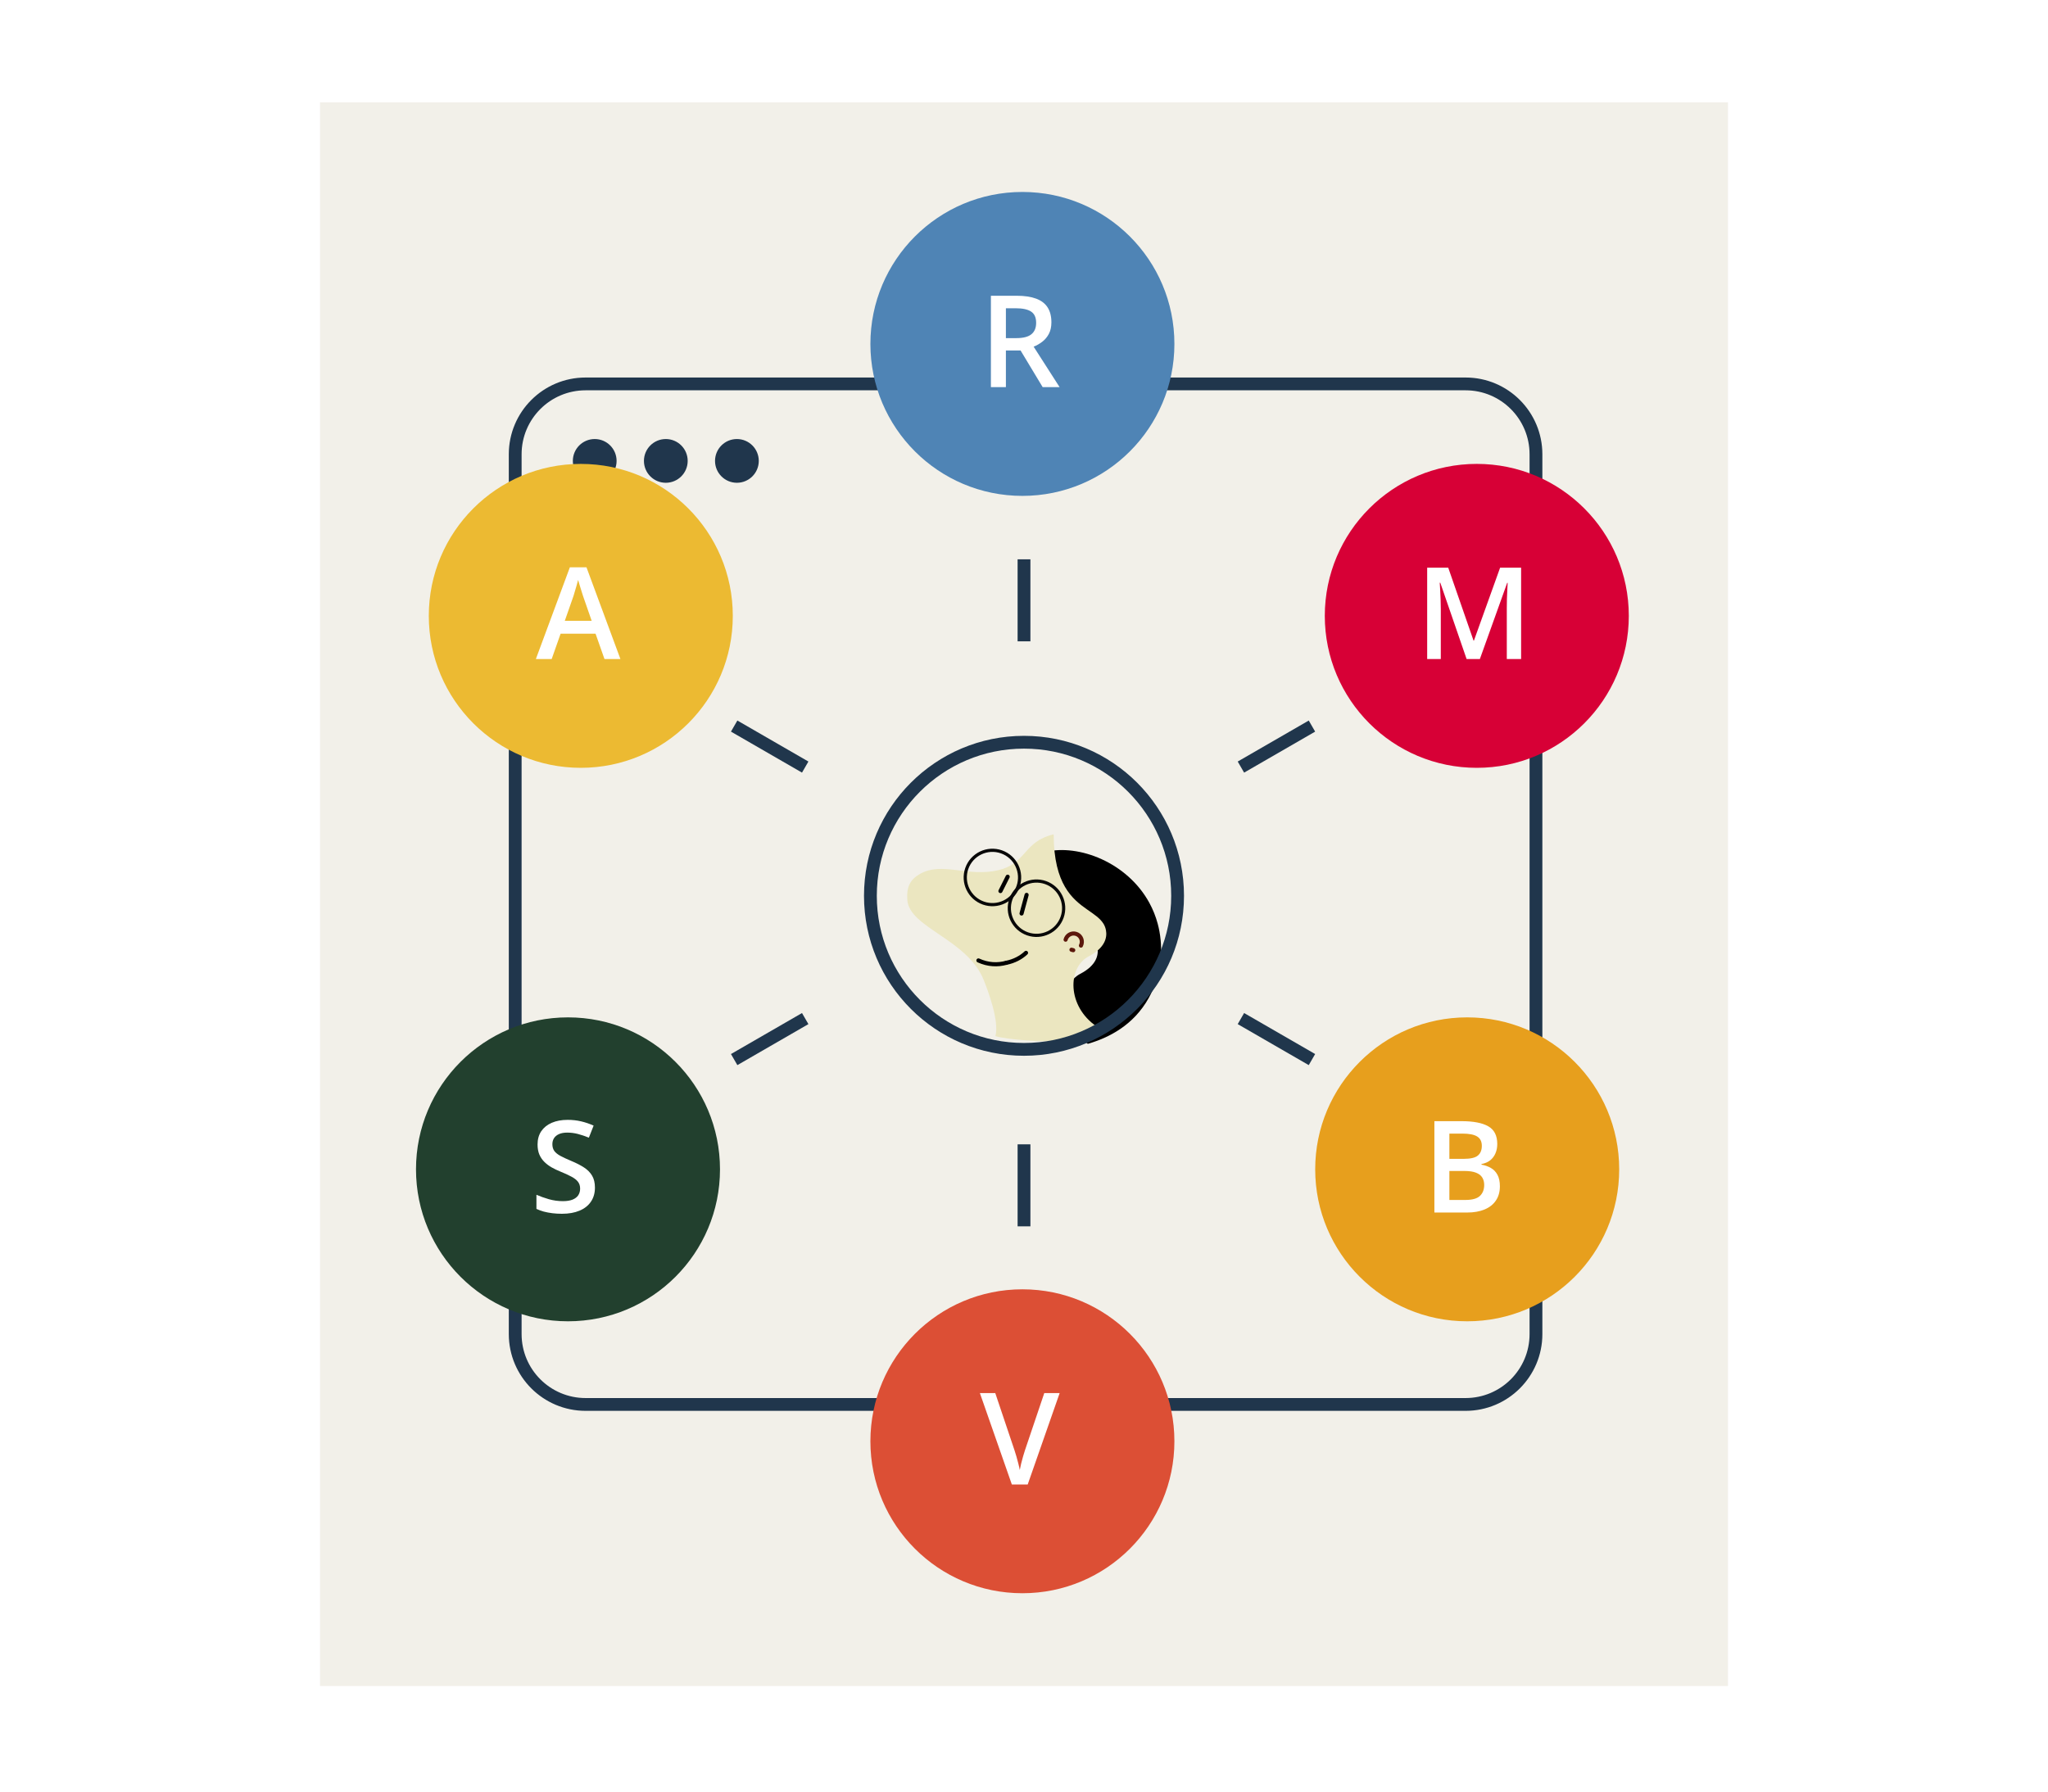<?xml version="1.0" encoding="utf-8"?>
<svg xmlns="http://www.w3.org/2000/svg" width="640" height="560" viewBox="0 0 640 560" fill="none">
<g clip-path="url(#clip0_2713_90505)">
<rect width="440" height="495" transform="translate(100 32)" fill="#F2F0E9"/>
<circle cx="185.849" cy="144.066" r="6.836" fill="#20364C"/>
<circle cx="208.066" cy="144.066" r="6.836" fill="#20364C"/>
<circle cx="230.282" cy="144.066" r="6.836" fill="#20364C"/>
<path d="M161 142C161 129.85 170.85 120 183 120H457.99C470.14 120 479.99 129.85 479.99 142V416.99C479.99 429.14 470.14 438.99 457.99 438.99H183C170.85 438.99 161 429.14 161 416.99V169.268V142Z" stroke="#20364C" stroke-width="4"/>
<circle cx="461.5" cy="192.5" r="47.5" fill="#D70036"/>
<path d="M458.316 206L450.093 182.152H449.918C449.957 182.686 450.002 183.415 450.054 184.34C450.106 185.264 450.152 186.254 450.191 187.309C450.23 188.363 450.25 189.372 450.25 190.336V206H445.992V177.445H452.574L460.484 200.238H460.601L468.785 177.445H475.347V206H470.875V190.102C470.875 189.229 470.888 188.285 470.914 187.27C470.953 186.254 470.992 185.29 471.031 184.379C471.083 183.467 471.122 182.738 471.148 182.191H470.992L462.457 206H458.316Z" fill="white"/>
<circle cx="181.5" cy="192.5" r="47.5" fill="#ECBA32"/>
<path d="M188.902 206L186.109 198.07H175.191L172.398 206H167.457L178.082 177.328H183.277L193.882 206H188.902ZM184.898 194.047L182.183 186.234C182.079 185.896 181.929 185.421 181.734 184.809C181.539 184.184 181.343 183.552 181.148 182.914C180.953 182.263 180.79 181.716 180.66 181.273C180.53 181.807 180.367 182.406 180.171 183.07C179.989 183.721 179.807 184.333 179.625 184.906C179.455 185.479 179.325 185.922 179.234 186.234L176.5 194.047H184.898Z" fill="white"/>
<circle cx="177.5" cy="365.5" r="47.5" fill="#22402E"/>
<path d="M185.918 371.227C185.918 372.919 185.501 374.378 184.668 375.602C183.847 376.826 182.662 377.763 181.113 378.414C179.576 379.065 177.74 379.391 175.605 379.391C174.563 379.391 173.567 379.332 172.617 379.215C171.666 379.098 170.768 378.928 169.921 378.707C169.088 378.473 168.326 378.193 167.636 377.867V373.453C168.795 373.961 170.091 374.423 171.523 374.84C172.955 375.243 174.414 375.445 175.898 375.445C177.109 375.445 178.112 375.289 178.906 374.977C179.713 374.651 180.312 374.195 180.703 373.609C181.093 373.01 181.289 372.314 181.289 371.52C181.289 370.673 181.061 369.957 180.605 369.371C180.149 368.785 179.459 368.251 178.535 367.77C177.623 367.275 176.477 366.747 175.097 366.188C174.16 365.81 173.261 365.38 172.402 364.898C171.556 364.417 170.8 363.85 170.136 363.199C169.472 362.548 168.945 361.78 168.554 360.895C168.177 359.996 167.988 358.941 167.988 357.73C167.988 356.116 168.372 354.736 169.14 353.59C169.921 352.444 171.015 351.565 172.421 350.953C173.841 350.341 175.494 350.035 177.382 350.035C178.88 350.035 180.286 350.191 181.601 350.504C182.929 350.816 184.231 351.259 185.507 351.832L184.023 355.602C182.851 355.12 181.712 354.736 180.605 354.449C179.511 354.163 178.391 354.02 177.246 354.02C176.256 354.02 175.416 354.169 174.726 354.469C174.036 354.768 173.509 355.191 173.144 355.738C172.793 356.272 172.617 356.91 172.617 357.652C172.617 358.486 172.819 359.189 173.222 359.762C173.639 360.322 174.277 360.836 175.136 361.305C176.009 361.773 177.128 362.294 178.496 362.867C180.071 363.518 181.406 364.202 182.5 364.918C183.606 365.634 184.453 366.493 185.039 367.496C185.625 368.486 185.918 369.729 185.918 371.227Z" fill="white"/>
<circle cx="458.5" cy="365.5" r="47.5" fill="#E79F1D"/>
<path d="M448.246 350.445H456.742C460.427 350.445 463.207 350.979 465.082 352.047C466.957 353.115 467.894 354.957 467.894 357.574C467.894 358.668 467.699 359.658 467.308 360.543C466.931 361.415 466.377 362.138 465.648 362.711C464.919 363.271 464.02 363.648 462.953 363.844V364.039C464.059 364.234 465.043 364.579 465.902 365.074C466.774 365.569 467.458 366.279 467.953 367.203C468.46 368.128 468.714 369.326 468.714 370.797C468.714 372.542 468.298 374.026 467.464 375.25C466.644 376.474 465.466 377.405 463.929 378.043C462.406 378.681 460.596 379 458.5 379H448.246V350.445ZM452.933 362.223H457.425C459.548 362.223 461.019 361.878 461.839 361.188C462.66 360.497 463.07 359.488 463.07 358.16C463.07 356.806 462.582 355.829 461.605 355.23C460.641 354.632 459.105 354.332 456.996 354.332H452.933V362.223ZM452.933 366.012V375.074H457.875C460.062 375.074 461.599 374.651 462.484 373.805C463.369 372.958 463.812 371.812 463.812 370.367C463.812 369.482 463.61 368.714 463.207 368.062C462.816 367.411 462.171 366.91 461.273 366.559C460.375 366.194 459.164 366.012 457.64 366.012H452.933Z" fill="white"/>
<circle cx="319.5" cy="450.5" r="47.5" fill="#DC4F35"/>
<path d="M331.14 435.445L321.16 464H316.199L306.218 435.445H311.023L317.039 453.336C317.221 453.857 317.416 454.488 317.625 455.23C317.846 455.973 318.048 456.721 318.23 457.477C318.425 458.232 318.575 458.902 318.679 459.488C318.783 458.902 318.927 458.232 319.109 457.477C319.304 456.721 319.506 455.973 319.714 455.23C319.923 454.488 320.118 453.85 320.3 453.316L326.335 435.445H331.14Z" fill="white"/>
<circle cx="319.5" cy="107.5" r="47.5" fill="#4F84B5"/>
<path d="M317.683 92.445C320.144 92.445 322.175 92.745 323.777 93.344C325.391 93.943 326.589 94.854 327.371 96.078C328.165 97.302 328.562 98.858 328.562 100.746C328.562 102.152 328.302 103.35 327.781 104.34C327.26 105.329 326.576 106.15 325.73 106.801C324.884 107.452 323.979 107.973 323.015 108.363L331.121 121H325.828L318.933 109.555H314.343V121H309.656V92.445H317.683ZM317.371 96.352H314.343V105.688H317.585C319.76 105.688 321.335 105.284 322.312 104.477C323.302 103.669 323.796 102.478 323.796 100.902C323.796 99.249 323.269 98.077 322.214 97.387C321.173 96.697 319.558 96.352 317.371 96.352Z" fill="white"/>
<path d="M320.002 174.828V200.462" stroke="#20364C" stroke-width="4"/>
<path d="M320.002 357.686V383.32" stroke="#20364C" stroke-width="4"/>
<g filter="url(#filter0_d_2713_90505)">
<path d="M337.604 300.953C330.896 304.455 330.806 316.591 339.948 322.844L339.955 322.846C346.588 320.925 354.243 316.999 358.963 308.535C362.411 302.341 363.653 294.862 362.32 287.692C362.175 286.879 361.99 286.078 361.774 285.277C361.173 283.043 360.305 280.851 359.168 278.768C352.291 266.164 337.144 260.314 326.655 262.864L326.701 263.057C326.752 278.477 332.512 283.126 337.193 286.406C339.25 287.854 341.092 289.035 342.159 290.762C342.486 291.284 342.782 291.979 342.936 292.787C343.384 295.115 342.598 298.356 337.604 300.953Z" fill="black"/>
</g>
<g filter="url(#filter1_i_2713_90505)">
<path d="M326.658 262.938C326.032 263.08 325.427 263.257 324.835 263.468C317.218 266.179 317.724 272.144 309.449 274.124C299.909 276.406 291.851 271.38 284.959 275.283C281.897 277.009 280.679 279.293 280.964 283.419C281.578 292.185 299.77 295.65 304.873 308.538C306.108 311.654 309.762 321.193 308.5 326C312.041 327.116 323.71 327.904 328 327.5C328.016 327.497 330 327 330 327C332.375 326.752 335.824 324.161 340.073 322.937C330.886 316.673 330.964 304.536 337.694 301.042C342.706 298.451 343.491 295.21 343.038 292.881C342.883 292.073 342.585 291.378 342.256 290.855C341.183 289.127 339.332 287.944 337.265 286.494C332.562 283.208 326.774 278.553 326.705 263.131L326.658 262.938Z" fill="#EBE6C0"/>
</g>
<path d="M337.789 295.565C337.871 295.403 337.939 295.229 337.989 295.043C338.358 293.655 337.535 292.233 336.158 291.868C334.781 291.502 333.369 292.33 333 293.718" stroke="#5B170B" stroke-width="1.284" stroke-miterlimit="10" stroke-linecap="round"/>
<path d="M334.836 296.859C335.023 296.908 335.211 296.958 335.39 297.006" stroke="#5B170B" stroke-width="1.284" stroke-miterlimit="10" stroke-linecap="round"/>
<path d="M314.463 300.943C311.788 301.68 308.759 301.591 305.758 300.205" stroke="black" stroke-width="1.284" stroke-miterlimit="10" stroke-linecap="round"/>
<path d="M314.463 300.942C316.939 300.442 319.09 299.306 320.63 297.832" stroke="black" stroke-width="1.284" stroke-miterlimit="10" stroke-linecap="round"/>
<path d="M320.815 279.713L319.236 285.531" stroke="black" stroke-width="1.284" stroke-linecap="round"/>
<path d="M314.896 274.037L312.64 278.52" stroke="black" stroke-width="1.284" stroke-linecap="round"/>
<path d="M320 232.002C346.51 232.002 368 253.492 368 280.002C368 306.512 346.51 328.002 320 328.002C293.49 328.002 272 306.512 272 280.002C272 253.492 293.49 232.002 320 232.002Z" stroke="#20364C" stroke-width="4"/>
<circle cx="310.133" cy="274.27" r="8.49" transform="rotate(19.377 310.133 274.27)" stroke="#080808"/>
<circle cx="323.904" cy="283.877" r="8.49" transform="rotate(19.377 323.904 283.877)" stroke="#080808"/>
<path d="M229.427 226.949L251.627 239.766" stroke="#20364C" stroke-width="4"/>
<path d="M387.786 318.377L409.985 331.194" stroke="#20364C" stroke-width="4"/>
<path d="M229.427 331.195L251.627 318.378" stroke="#20364C" stroke-width="4"/>
<path d="M387.786 239.768L409.985 226.951" stroke="#20364C" stroke-width="4"/>
<g filter="url(#filter2_d_2713_90505)">
<rect width="325" height="96" transform="translate(40 584)" fill="#080808"/>
</g>
</g>
<defs>
<filter id="filter0_d_2713_90505" x="312.954" y="252.002" width="63.591" height="87.97" filterUnits="userSpaceOnUse" color-interpolation-filters="sRGB">
<feFlood flood-opacity="0" result="BackgroundImageFix"/>
<feColorMatrix in="SourceAlpha" type="matrix" values="0 0 0 0 0 0 0 0 0 0 0 0 0 0 0 0 0 0 127 0" result="hardAlpha"/>
<feOffset dy="3.425"/>
<feGaussianBlur stdDeviation="6.85"/>
<feColorMatrix type="matrix" values="0 0 0 0 0.031 0 0 0 0 0.031 0 0 0 0 0.031 0 0 0 0.12 0"/>
<feBlend mode="normal" in2="BackgroundImageFix" result="effect1_dropShadow_2713_90505"/>
<feBlend mode="normal" in="SourceGraphic" in2="effect1_dropShadow_2713_90505" result="shape"/>
</filter>
<filter id="filter1_i_2713_90505" x="280.924" y="260.797" width="64.793" height="66.811" filterUnits="userSpaceOnUse" color-interpolation-filters="sRGB">
<feFlood flood-opacity="0" result="BackgroundImageFix"/>
<feBlend mode="normal" in="SourceGraphic" in2="BackgroundImageFix" result="shape"/>
<feColorMatrix in="SourceAlpha" type="matrix" values="0 0 0 0 0 0 0 0 0 0 0 0 0 0 0 0 0 0 127 0" result="hardAlpha"/>
<feOffset dx="2.569" dy="-2.141"/>
<feGaussianBlur stdDeviation="4.924"/>
<feComposite in2="hardAlpha" operator="arithmetic" k2="-1" k3="1"/>
<feColorMatrix type="matrix" values="0 0 0 0 0.925 0 0 0 0 0.729 0 0 0 0 0.196 0 0 0 0.7 0"/>
<feBlend mode="normal" in2="shape" result="effect1_innerShadow_2713_90505"/>
</filter>
<filter id="filter2_d_2713_90505" x="-8" y="536" width="453" height="224" filterUnits="userSpaceOnUse" color-interpolation-filters="sRGB">
<feFlood flood-opacity="0" result="BackgroundImageFix"/>
<feColorMatrix in="SourceAlpha" type="matrix" values="0 0 0 0 0 0 0 0 0 0 0 0 0 0 0 0 0 0 127 0" result="hardAlpha"/>
<feOffset dx="16" dy="16"/>
<feGaussianBlur stdDeviation="32"/>
<feComposite in2="hardAlpha" operator="out"/>
<feColorMatrix type="matrix" values="0 0 0 0 0 0 0 0 0 0 0 0 0 0 0 0 0 0 0.16 0"/>
<feBlend mode="normal" in2="BackgroundImageFix" result="effect1_dropShadow_2713_90505"/>
<feBlend mode="normal" in="SourceGraphic" in2="effect1_dropShadow_2713_90505" result="shape"/>
</filter>
<clipPath id="clip0_2713_90505">
<rect width="640" height="560" fill="white"/>
</clipPath>
</defs>
</svg>